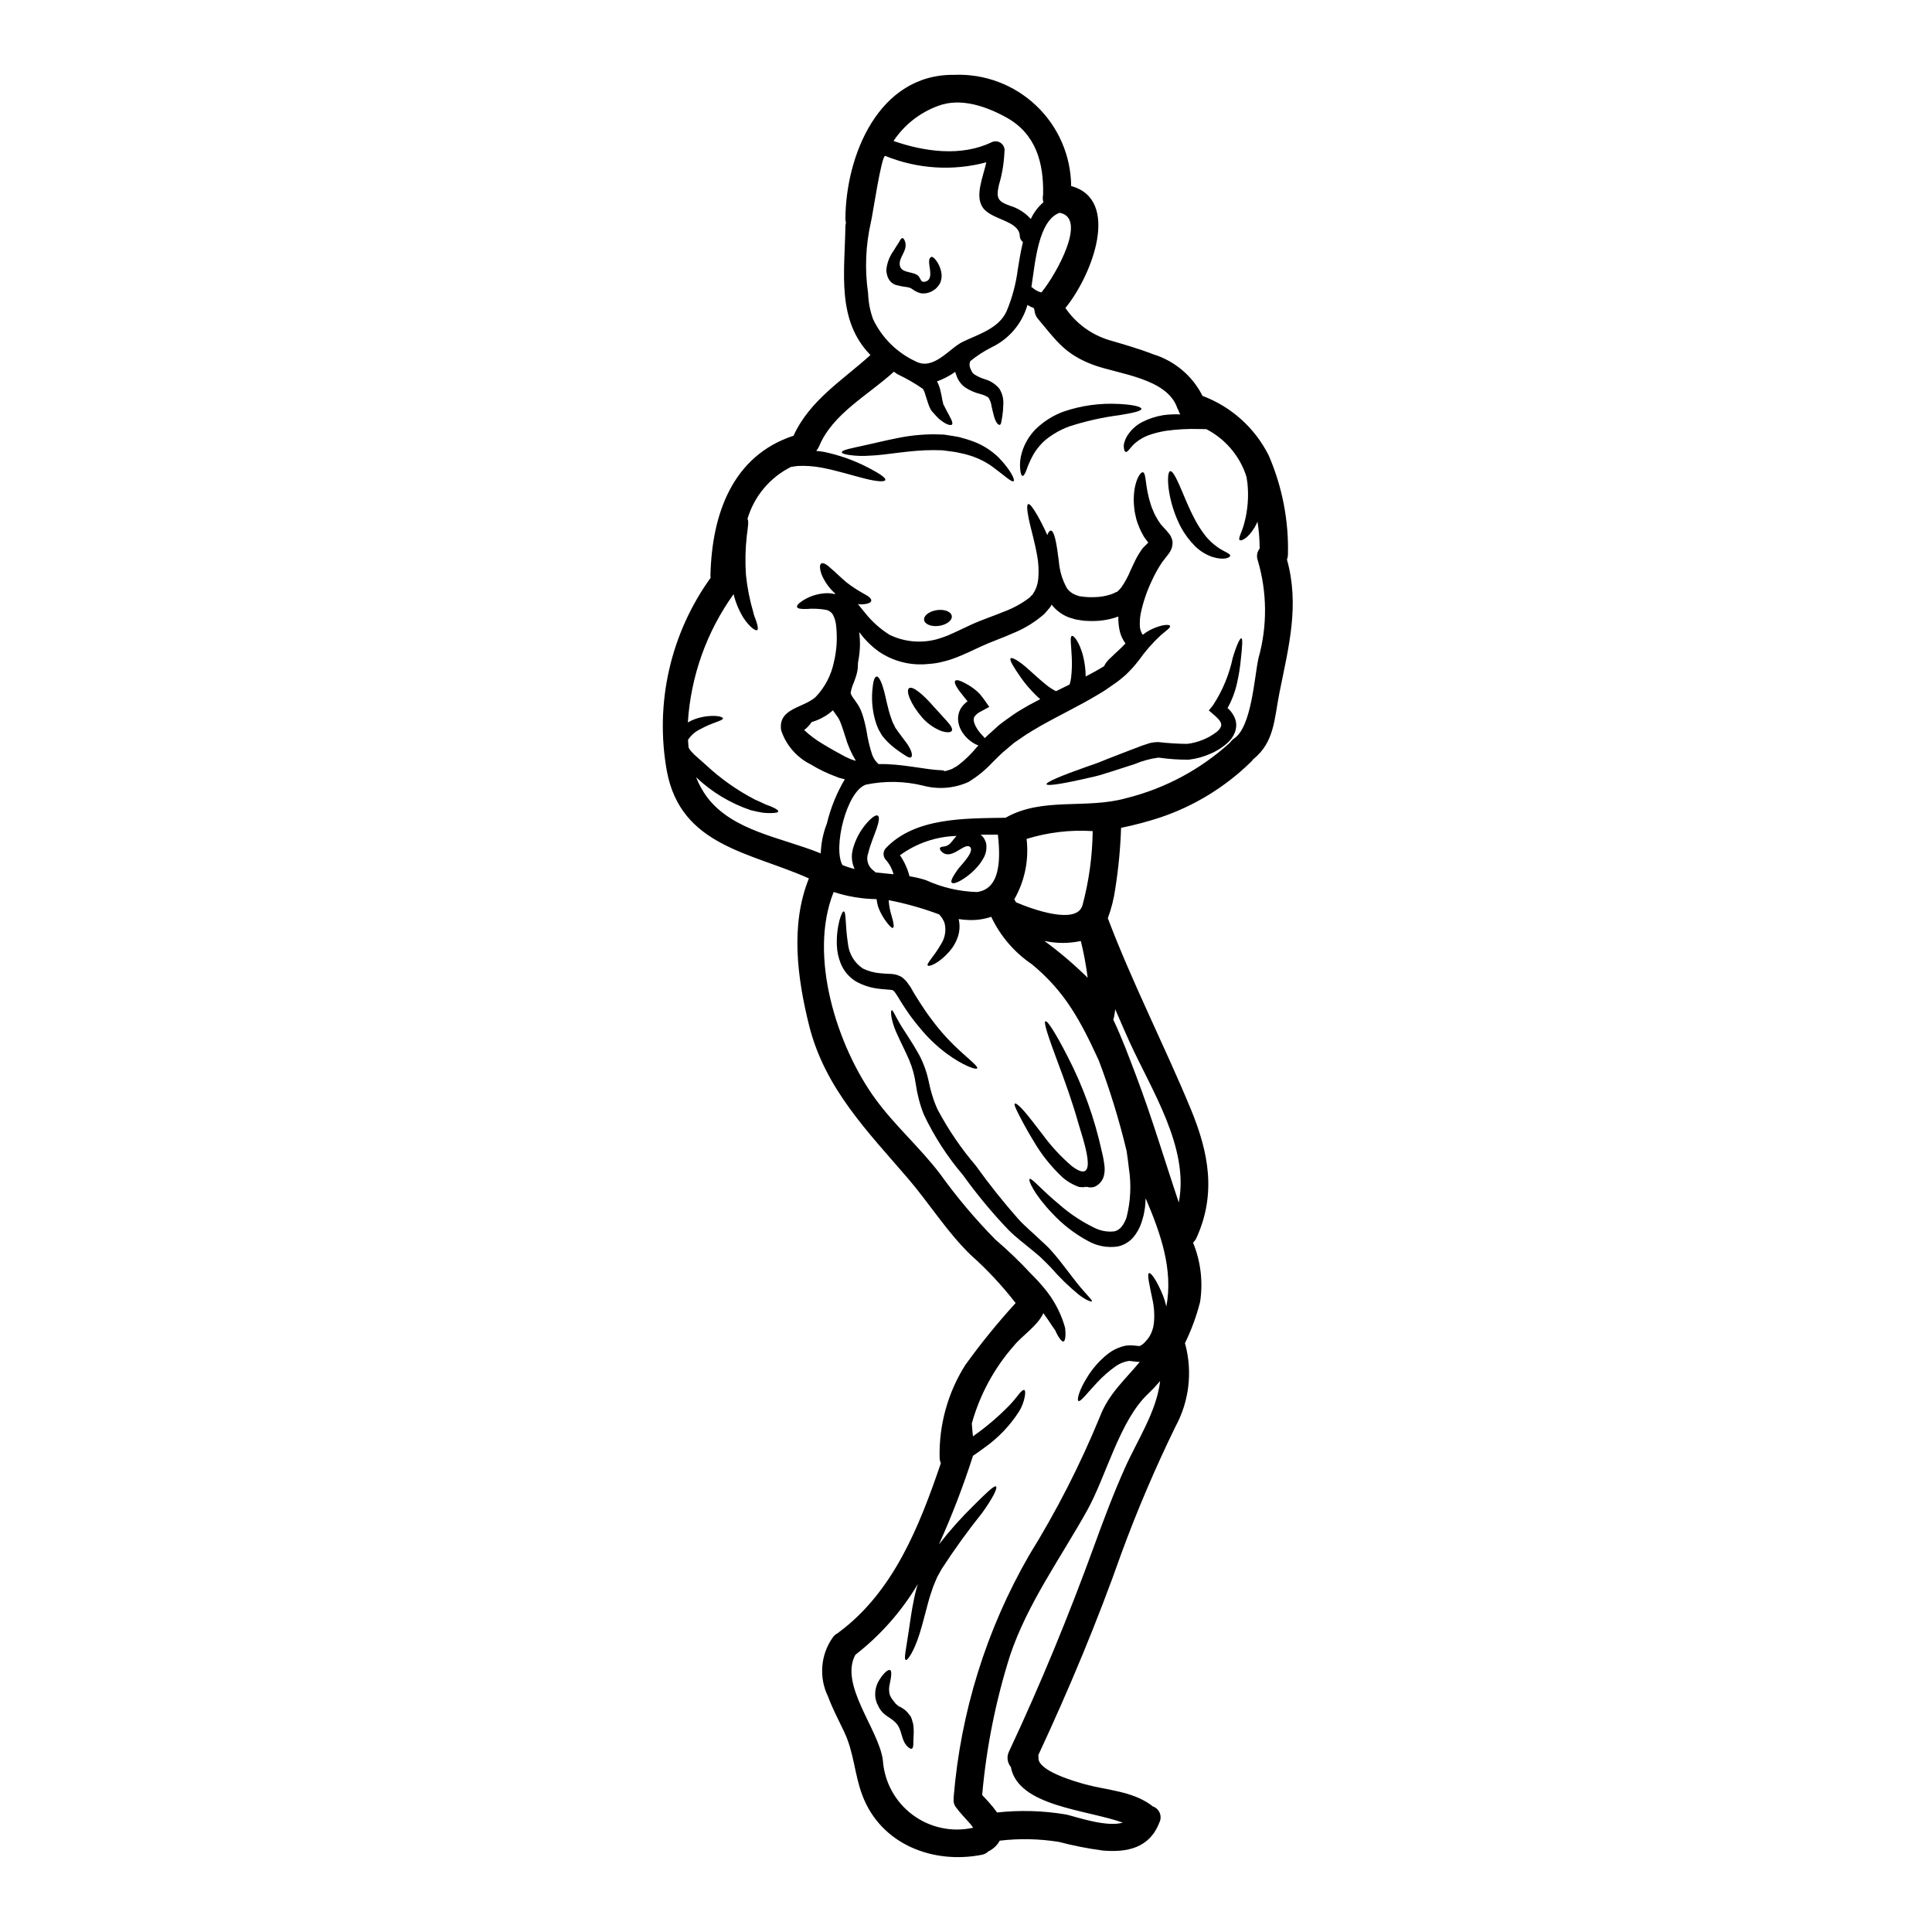 <?xml version="1.0" encoding="UTF-8"?>
<!-- Uploaded to: ICON Repo, www.svgrepo.com, Generator: ICON Repo Mixer Tools -->
<svg fill="#000000" width="800px" height="800px" version="1.1" viewBox="144 144 512 512" xmlns="http://www.w3.org/2000/svg">
 <g>
  <path d="m413.15 489.32c-3.574-4.617-7.566-8.895-11.93-12.773-6.297-6.117-10.852-13.523-16.531-20.164-10.703-12.477-22.043-23.852-26.25-40.539-3.148-12.625-5.043-26.727-0.074-39.055-15.352-6.91-33.961-8.504-37.652-28.492-3.223-17.934 0.969-36.402 11.617-51.188-0.055-0.258-0.074-0.523-0.051-0.785 0.395-16.043 5.812-31.539 22.012-36.852 4.328-9.445 12.949-14.648 20.383-21.383-9.031-9.258-6.812-21.91-6.637-34.086v-0.004c0.008-0.336 0.059-0.672 0.148-1-0.102-0.348-0.152-0.707-0.148-1.07 0.121-16.633 8.742-38.316 28.816-38.094 8.055-0.336 15.906 2.609 21.75 8.164 5.848 5.555 9.191 13.242 9.266 21.309 13.051 3.543 5.789 23.309-1.523 32.316v-0.004c2.777 4.07 6.863 7.074 11.578 8.512 3.938 1.148 7.871 2.269 11.703 3.766 5.672 1.738 10.387 5.719 13.051 11.02 7.625 2.856 13.891 8.492 17.539 15.773 3.609 8.328 5.348 17.348 5.094 26.422-0.027 0.402-0.113 0.801-0.254 1.18 3.371 12.078 0.477 23.035-1.969 35.16-1.422 7.113-1.297 13.227-7.035 17.812l0.004 0.004c-0.156 0.25-0.352 0.48-0.574 0.672-6.816 6.66-15.047 11.695-24.082 14.723-3.383 1.102-6.82 2.008-10.305 2.723-0.18 5.414-0.695 10.816-1.547 16.168-0.371 2.66-1.031 5.269-1.969 7.785 6.539 17.238 14.957 33.609 22.012 50.629 4.766 11.551 6.762 22.434 1.496 34.059-0.211 0.484-0.527 0.918-0.922 1.273 2.035 4.973 2.684 10.406 1.871 15.719-0.961 3.781-2.309 7.449-4.023 10.953 0.059 0.125 0.102 0.258 0.125 0.395 1.914 7.297 0.977 15.051-2.621 21.684-5.344 10.934-10.125 22.133-14.324 33.559-6.434 18.242-13.898 36.035-22.043 53.531l0.004-0.004c0.043 0.25 0.059 0.5 0.051 0.75-0.148 3.445 9.758 6.262 12.426 6.988 6.016 1.621 12.352 1.77 17.543 5.566v-0.004c0.086 0.078 0.172 0.16 0.246 0.25 0.84 0.262 1.523 0.871 1.883 1.672 0.355 0.805 0.352 1.719-0.012 2.519-2.566 6.789-8.43 8.137-15.191 7.516l-0.004-0.004c-3.867-0.52-7.699-1.277-11.477-2.269-5.184-0.832-10.457-0.945-15.672-0.328-0.574 1.039-1.406 1.91-2.422 2.523-0.168 0.117-0.352 0.207-0.547 0.273-0.488 0.492-1.113 0.824-1.797 0.949-12.848 2.519-26.676-2.668-31.637-15.719-2.144-5.664-2.195-11.379-4.891-16.992-1.445-3.019-3.066-6.09-4.215-9.234l-0.004-0.004c-1.203-2.461-1.73-5.199-1.52-7.93 0.207-2.734 1.137-5.359 2.699-7.613 0.367-0.555 0.875-1.004 1.473-1.297 0.094-0.09 0.195-0.172 0.301-0.25 14.449-10.758 21.285-28.121 26.949-44.742v0.004c-0.219-0.48-0.328-1-0.328-1.523-0.191-8.648 2.172-17.164 6.789-24.48 4.129-5.731 8.59-11.223 13.352-16.438zm-45.031-144.73 0.023 0.023c0.035 0.004 0.066 0.012 0.098 0.027l0.027 0.023 0.074 0.023 0.375 0.176c0.246 0.098 0.523 0.246 0.723 0.324 0.324 0.074 0.547 0.223 0.949 0.328 0.148 0.047 0.301 0.047 0.422 0.098-1.227-2.016-2.176-4.191-2.816-6.461-0.426-1.27-0.824-2.644-1.27-3.719l-0.148-0.348-0.25-0.523c-0.172-0.375-0.223-0.301-0.324-0.527-0.352-0.496-0.746-1.02-1.27-1.793-0.301 0.246-0.574 0.5-0.902 0.746h-0.004c-1.414 1.074-3.016 1.875-4.727 2.359-0.43 0.648-0.941 1.234-1.52 1.75-0.148 0.125-0.301 0.246-0.473 0.375 1.52 1.418 3.195 2.664 4.988 3.719 2.047 1.246 4.094 2.363 6.039 3.418zm109.38-26.121c2.387-8.496 2.328-17.492-0.176-25.953-0.391-1.066-0.203-2.258 0.5-3.152-0.004-2.387-0.195-4.773-0.574-7.133-0.215 0.516-0.461 1.016-0.746 1.5-1.77 2.992-3.594 3.715-3.969 3.394-0.523-0.375 0.621-2.121 1.246-4.594v-0.004c0.91-3.457 1.176-7.051 0.789-10.602-0.074-0.5-0.148-0.973-0.223-1.473-0.098-0.301-0.195-0.625-0.301-0.949-1.852-5.086-5.547-9.289-10.355-11.777-0.5 0-1.047-0.027-1.672-0.027-3.035-0.102-6.074 0.059-9.082 0.477-1.57 0.258-3.117 0.652-4.617 1.18-1.137 0.43-2.199 1.035-3.148 1.797-1.496 1.074-2.293 2.848-2.871 2.598-0.277-0.102-0.426-0.551-0.477-1.273l0.004-0.004c-0.055-0.473 0.016-0.953 0.199-1.395 0.191-0.672 0.496-1.301 0.898-1.871 0.953-1.418 2.25-2.578 3.769-3.367 1.766-0.895 3.66-1.508 5.613-1.824 1.488-0.199 2.992-0.266 4.492-0.199-0.254-0.359-0.438-0.758-0.547-1.184-0.125-0.191-0.227-0.402-0.301-0.621-2.793-7.871-15.672-8.859-22.309-11.355-7.41-2.793-9.684-6.336-14.562-12.152v0.004c-0.543-0.633-0.863-1.422-0.926-2.25-0.07-0.203-0.129-0.41-0.176-0.621-0.594-0.207-1.164-0.484-1.695-0.82-1.414 4.93-4.875 9.02-9.508 11.223-2 1.008-3.879 2.231-5.613 3.644-0.082 0.16-0.141 0.328-0.172 0.5-0.098 0.516-0.031 1.047 0.195 1.52 0.152 0.375 0.336 0.734 0.551 1.074 0.172 0.207 0.371 0.383 0.598 0.523 0.895 0.535 1.848 0.953 2.848 1.25 1.438 0.445 2.715 1.305 3.668 2.473 0.809 1.289 1.168 2.812 1.023 4.328-0.008 0.934-0.086 1.871-0.23 2.793-0.223 1.348-0.301 2.363-0.695 2.445-0.398 0.082-1.047-0.574-1.523-2.246-0.223-0.789-0.426-1.719-0.648-2.668-0.098-0.832-0.387-1.629-0.848-2.324l-0.102-0.098c-0.625-0.367-1.297-0.645-1.996-0.824-1.387-0.344-2.711-0.906-3.918-1.672-0.676-0.449-1.254-1.035-1.695-1.719-0.355-0.535-0.633-1.113-0.82-1.727-0.109-0.246-0.199-0.5-0.27-0.758-1.484 1.055-3.106 1.902-4.816 2.519 0.43 0.789 0.742 1.637 0.926 2.519 0.223 0.852 0.348 1.598 0.473 2.297h-0.004c0.047 0.285 0.113 0.57 0.203 0.848l0.074 0.246-0.074 0.051 0.223 0.352c0.277 0.523 0.523 0.996 0.746 1.473 1.047 1.922 1.848 3.266 1.375 3.668-0.395 0.352-1.797-0.102-3.594-1.695-0.449-0.449-0.926-0.973-1.422-1.547l-0.395-0.449-0.047-0.051h0.004c-0.051-0.082-0.09-0.164-0.125-0.25-0.031-0.039-0.055-0.082-0.078-0.125l-0.125-0.25v-0.004c-0.195-0.391-0.359-0.801-0.496-1.219-0.25-0.723-0.477-1.473-0.723-2.246-0.141-0.57-0.359-1.117-0.648-1.621-2.121-1.473-4.359-2.766-6.691-3.867-0.375-0.227-0.699-0.477-1.023-0.699-6.785 6.215-16.266 11.102-19.859 19.859h-0.004c-0.184 0.41-0.43 0.789-0.723 1.125 0.695 0.055 1.383 0.145 2.07 0.273 4.164 0.863 8.188 2.309 11.953 4.293 2.793 1.473 4.492 2.594 4.289 3.148-0.199 0.555-2.219 0.422-5.34-0.352-3.121-0.77-7.211-2.098-11.652-2.945v0.004c-2.031-0.379-4.098-0.52-6.164-0.426-0.672 0.051-1.27 0.172-1.898 0.277h0.004c-5.562 2.805-9.719 7.785-11.48 13.758 0.395 0.5 0.121 2.094-0.176 4.492h-0.004c-0.379 3.422-0.453 6.871-0.223 10.305 0.344 3.391 1 6.738 1.969 10.004 0.125 0.609 0.316 1.203 0.574 1.773 0.172 0.465 0.324 0.941 0.449 1.422 0.223 0.789 0.199 1.297-0.023 1.473-0.477 0.246-1.949-0.789-3.594-3.195-1.211-1.961-2.106-4.098-2.648-6.336-7.148 9.969-11.348 21.746-12.121 33.988 0.637-0.367 1.305-0.676 1.996-0.922 1.723-0.602 3.543-0.867 5.363-0.789 1.301 0.074 1.922 0.395 1.945 0.648 0 0.648-2.668 0.996-6.086 2.894-1.293 0.621-2.391 1.59-3.172 2.797 0.051 0.672 0.074 1.375 0.148 2.023 0.293 0.578 0.691 1.098 1.184 1.52l0.273 0.324 0.426 0.375 0.898 0.789c0.602 0.523 1.18 1.047 1.797 1.594l-0.004-0.004c3.906 3.656 8.297 6.758 13.047 9.215 0.926 0.395 1.77 0.789 2.519 1.148 0.746 0.363 1.426 0.523 1.969 0.789 1.074 0.477 1.695 0.875 1.648 1.18-0.047 0.309-0.699 0.426-1.969 0.449-0.758 0.016-1.516-0.023-2.269-0.121-0.875-0.148-1.875-0.375-2.969-0.625-5.434-1.82-10.406-4.809-14.562-8.758 0.734 1.871 1.711 3.641 2.898 5.266 6.91 9.109 19.785 10.68 30.141 14.922 0.086-2.711 0.633-5.387 1.621-7.91 0.992-4.137 2.598-8.098 4.766-11.754-0.098-0.027-0.195-0.043-0.297-0.047-0.352-0.074-0.551-0.148-0.828-0.223l-0.422-0.102-0.199-0.074-0.375-0.148v-0.004c-2.426-0.879-4.758-1.996-6.961-3.344-3.707-1.852-6.519-5.113-7.809-9.051-0.852-5.902 6.016-5.836 9.207-8.855 2.387-2.523 4.035-5.66 4.754-9.059 0.391-1.605 0.641-3.242 0.746-4.891 0.086-1.539 0.051-3.082-0.098-4.613-0.074-1.113-0.371-2.203-0.875-3.199-0.406-0.641-1.051-1.098-1.793-1.27-1.738-0.305-3.508-0.379-5.266-0.227-1.422 0.023-2.293-0.074-2.445-0.5-0.148-0.426 0.449-1.074 1.742-1.875v0.004c1.949-1.188 4.184-1.816 6.465-1.82 0.582 0.004 1.164 0.086 1.723 0.25 0.062-0.051 0.125-0.094 0.199-0.125-1.57-1.391-2.805-3.109-3.617-5.039-0.547-1.547-0.598-2.621-0.098-2.945s1.449 0.246 2.594 1.324c1.148 0.949 2.519 2.363 4.117 3.691h-0.004c1.406 1.082 2.894 2.059 4.445 2.922 1.27 0.645 2.144 1.297 2.094 1.895-0.051 0.598-1.098 0.977-2.848 1-0.223-0.023-0.473-0.074-0.695-0.098 0.547 0.695 1.148 1.422 1.77 2.195l0.004-0.004c1.844 2.356 4.078 4.371 6.609 5.965 3.938 1.91 8.438 2.316 12.652 1.145 0.746-0.195 1.746-0.57 2.695-0.922 1.922-0.824 3.969-1.824 6.164-2.848 3.148-1.449 6.188-2.398 8.832-3.519v0.004c2.426-0.895 4.707-2.148 6.762-3.715l0.473-0.5 0.277-0.25 0.051-0.074v-0.004c0.34-0.477 0.629-0.988 0.852-1.527 0.184-0.41 0.328-0.836 0.426-1.273 0.121-0.5 0.203-1.008 0.25-1.52 0.16-2.07 0.047-4.152-0.348-6.191-0.723-3.938-1.723-7.211-2.195-9.555-0.473-2.348-0.551-3.766-0.125-3.894 0.426-0.125 1.223 0.949 2.422 2.996 0.746 1.324 1.672 3.07 2.621 5.215 0.301-0.789 0.621-1.18 0.922-1.18 0.926-0.051 1.547 3.293 2.148 8.16l-0.004-0.004c0.191 2.5 0.922 4.926 2.144 7.113 0.637 0.879 1.539 1.535 2.57 1.867 0.246 0.074 0.473 0.148 0.723 0.25l1.371 0.172v0.004c0.773 0.078 1.551 0.105 2.324 0.074 1.547 0.008 3.09-0.23 4.566-0.699 0.516-0.172 1.016-0.387 1.496-0.645 0.082-0.031 0.164-0.055 0.25-0.074 0.148-0.125 0.289-0.258 0.422-0.395l0.426-0.473 0.176-0.176c1.027-1.453 1.883-3.016 2.543-4.664 0.449-0.973 0.852-1.848 1.273-2.695l0.004-0.004c0.559-1.117 1.219-2.188 1.965-3.191 0.527-0.551 1-1.023 1.449-1.449-0.148-0.172-0.301-0.375-0.426-0.551l-0.422-0.57-0.199-0.277-0.199-0.301-0.023-0.074-0.086-0.164c-0.469-0.789-0.863-1.617-1.184-2.473-0.367-0.84-0.641-1.719-0.82-2.617-0.195-0.777-0.328-1.566-0.395-2.363-0.598-6.113 1.648-9.555 2.363-9.23 0.898 0.301 0.473 3.594 1.996 8.355l-0.004 0.004c0.18 0.613 0.406 1.215 0.676 1.797 0.215 0.598 0.492 1.176 0.82 1.719 0.363 0.668 0.773 1.309 1.227 1.922 0.5 0.527 1 1.098 1.523 1.672 0.191 0.215 0.375 0.441 0.547 0.676l0.328 0.395-0.004-0.004c0.188 0.289 0.34 0.598 0.449 0.922 0.176 0.387 0.266 0.801 0.273 1.227-0.012 0.5-0.094 0.996-0.25 1.469-0.184 0.492-0.438 0.953-0.746 1.375-0.648 0.898-1.375 1.719-1.77 2.293h-0.004c-1.023 1.512-1.914 3.109-2.672 4.769-1.359 2.828-2.375 5.809-3.019 8.883-0.219 1.199-0.285 2.422-0.195 3.641 0.105 0.695 0.359 1.359 0.746 1.949 1.062-0.84 2.25-1.504 3.519-1.969 2.242-0.852 3.617-0.746 3.715-0.375 0.148 0.473-0.922 1.145-2.469 2.469h0.004c-2.188 2.023-4.156 4.277-5.867 6.715-0.672 0.789-1.246 1.594-2.172 2.519-0.426 0.426-0.875 0.926-1.324 1.324-0.449 0.398-0.875 0.723-1.297 1.098-1.051 0.875-2.047 1.473-3.121 2.246-1.074 0.777-2.168 1.422-3.316 2.094-4.617 2.754-9.84 5.238-14.871 8.086-1.223 0.746-2.496 1.449-3.644 2.195-1.074 0.746-2.144 1.473-3.219 2.195-1.07 0.922-2.144 1.824-3.191 2.695-0.648 0.598-1.77 1.719-2.644 2.594-1.855 1.984-3.977 3.707-6.297 5.117-3.793 1.711-8.062 2.047-12.074 0.949-4.953-1.199-10.113-1.285-15.102-0.246-5.188 1.77-8.758 16.867-6.211 21.309 1.047 0.43 2.121 0.781 3.219 1.047-0.754-1.605-0.93-3.422-0.496-5.141 0.676-2.625 1.969-5.055 3.766-7.086 1.301-1.473 2.363-2.195 2.871-1.922 0.508 0.277 0.328 1.594-0.301 3.418-0.625 1.824-1.672 4.168-2.219 6.488h-0.004c-0.625 1.617-0.129 3.457 1.227 4.539 0.273 0.199 0.523 0.426 0.746 0.625 1.574 0.172 3.148 0.324 4.723 0.473v0.004c-0.355-1.398-1.039-2.691-1.992-3.769-0.852-0.871-0.871-2.25-0.055-3.148 7.762-8.16 20.836-7.871 31.738-8.062 9.809-5.59 21.383-2.195 31.965-5.191l0.004 0.004c10.254-2.547 19.715-7.606 27.523-14.723 0.297-0.445 0.676-0.828 1.121-1.121 4.578-3.121 5.301-16.043 6.398-21.211zm-21.109 144.2c2.848-14.598-7.41-30.043-13.148-42.77-1.27-2.793-2.469-5.617-3.691-8.434-0.098 0.699-0.172 1.375-0.328 2.07-0.047 0.23-0.113 0.453-0.199 0.672 2.363 4.969 4.289 10.234 6.09 14.957 4.164 10.996 7.535 22.391 11.277 33.504zm-3.293 27.551c1.824-9.707-1.422-19.141-5.488-28.668-0.027 0.789-0.102 1.594-0.176 2.445-0.121 0.695-0.223 1.449-0.375 2.094l-0.547 1.898v-0.004c-0.473 1.441-1.219 2.777-2.199 3.938-1.082 1.246-2.547 2.098-4.168 2.422-2.691 0.383-5.438-0.133-7.809-1.473-3.555-1.91-6.769-4.398-9.508-7.363-4.664-4.867-6.488-8.809-5.934-9.086 0.551-0.277 2.992 2.793 7.957 6.887v0.004c2.762 2.406 5.832 4.438 9.129 6.039 1.629 0.84 3.473 1.176 5.293 0.973 1.5-0.277 2.547-1.672 3.269-3.691 1.09-4.266 1.301-8.707 0.621-13.055-0.172-1.594-0.375-3.094-0.598-4.566v0.004c-1.949-8.133-4.406-16.133-7.359-23.957-4.789-10.402-8.859-18.188-17.742-25.523h-0.004c-4.652-3.148-8.371-7.492-10.77-12.574-1.938 0.652-3.977 0.941-6.016 0.848-0.879-0.035-1.754-0.117-2.621-0.246 0.395 1.617 0.297 3.32-0.273 4.887-0.441 1.246-1.102 2.402-1.945 3.422-3.019 3.543-5.688 4.394-5.965 3.992-0.426-0.5 1.621-2.316 3.519-5.664v-0.004c1.078-1.66 1.41-3.695 0.922-5.609-0.32-0.852-0.812-1.625-1.445-2.273-4.34-1.621-8.805-2.879-13.352-3.766 0.082 1.426 0.344 2.832 0.785 4.191 0.547 1.82 0.695 2.992 0.352 3.148-0.348 0.156-1.098-0.645-2.223-2.242-0.695-1.027-1.266-2.133-1.695-3.297-0.215-0.672-0.355-1.367-0.426-2.07-3.867-0.051-7.703-0.688-11.375-1.895-6.812 16.945 0.949 40.934 11 54.77 5.172 7.125 11.836 12.895 17.199 19.945 4.43 6.164 9.328 11.98 14.652 17.391 3.34 2.859 6.516 5.91 9.504 9.137 1.234 1.207 2.398 2.481 3.496 3.812 2.344 2.809 4.113 6.047 5.215 9.531 0.098 0.328 0.172 0.648 0.273 0.973 0.027 0.305 0.051 0.574 0.074 0.852 0.027 0.457 0.027 0.918 0 1.375-0.074 0.789-0.223 1.246-0.5 1.324-0.277 0.074-0.672-0.25-1.094-0.902v-0.004c-0.262-0.375-0.496-0.77-0.703-1.18-0.098-0.246-0.246-0.5-0.375-0.789-0.125-0.289-0.324-0.477-0.5-0.723-0.672-1.074-1.598-2.398-2.668-3.894-1.574 3.418-5.59 5.902-7.809 8.633-5.223 5.934-9.035 12.973-11.152 20.586 0.074 1.074 0.172 2.195 0.301 3.422 0.125-0.074 0.199-0.148 0.324-0.223l-0.004-0.004c3.414-2.422 6.598-5.152 9.508-8.156 0.859-0.926 1.664-1.891 2.422-2.898 0.621-0.746 1.07-1.094 1.348-0.996 0.277 0.098 0.301 0.695 0.148 1.672-0.25 1.406-0.758 2.75-1.496 3.969-2.461 3.848-5.656 7.172-9.406 9.781-0.949 0.723-1.898 1.371-2.82 1.996h-0.004c-2.562 8-5.582 15.848-9.031 23.504 2.812-3.633 5.875-7.066 9.156-10.281 3.316-3.293 5.492-5.441 5.965-5.066 0.473 0.375-0.824 3.043-3.691 7.012-3.816 4.769-7.387 9.723-10.707 14.848-0.395 0.723-0.789 1.426-1.18 2.121-0.352 0.824-0.672 1.621-1.023 2.422-0.523 1.5-0.996 2.898-1.398 4.418-0.824 2.973-1.473 5.766-2.219 8.086-1.449 4.691-3.219 7.285-3.691 7.062-0.574-0.246 0.121-3.066 0.789-7.734 0.375-2.316 0.699-5.141 1.375-8.309l-0.004-0.004c0.27-1.387 0.617-2.754 1.047-4.094-4.301 7.234-9.922 13.602-16.566 18.766-4.328 7.934 6.238 19.809 7.285 27.922 0.379 5.734 3.242 11.02 7.844 14.461 4.602 3.445 10.477 4.707 16.086 3.453-0.266-0.398-0.559-0.781-0.871-1.148-1.273-1.449-2.644-2.82-3.793-4.418l-0.004 0.004c-0.43-0.637-0.609-1.41-0.5-2.172v-0.352c1.852-22.602 8.688-44.512 20.016-64.156 7.219-11.637 13.461-23.852 18.672-36.516 2.344-6.266 6.762-9.98 10.629-14.695-0.477 0-0.953-0.035-1.422-0.102l-0.973-0.121c-0.223 0.023-0.199-0.102-0.676 0v-0.004c-1.141 0.211-2.227 0.652-3.191 1.297-1.863 1.309-3.578 2.816-5.117 4.488-2.754 2.945-4.328 5.094-4.863 4.793-0.473-0.25 0.125-2.898 2.519-6.613l-0.004 0.004c1.414-2.223 3.184-4.199 5.242-5.84 1.387-1.086 3.004-1.836 4.723-2.199 0.523-0.078 1.051-0.109 1.578-0.098 0.477 0.023 1.051 0.098 1.352 0.125 0.789 0.098 0.746 0.098 1.098-0.074h-0.004c0.203-0.113 0.395-0.246 0.57-0.391l0.148-0.125s0.051-0.023 0.051-0.047l0.051-0.027 0.395-0.422 0.004-0.004c0.43-0.426 0.805-0.906 1.121-1.422 0.594-1.012 0.977-2.129 1.125-3.293 0.242-2.219 0.109-4.465-0.395-6.641-0.824-3.969-1.445-6.613-0.848-6.812 0.5-0.172 2.047 1.926 3.691 5.969h0.004c0.352 0.934 0.641 1.887 0.863 2.859zm-1.645 19.762-0.004 0.004c-0.996 1.172-2.055 2.297-3.168 3.363-7.562 7.086-11.102 21.809-16.168 30.918-6.938 12.453-15.898 24.828-20.438 38.449-3.805 12.012-6.281 24.406-7.387 36.957 0.074 0.078 0.141 0.164 0.199 0.25 0.523 0.547 1.023 1.07 1.523 1.645v0.004c0.801 0.867 1.543 1.789 2.223 2.754 6.117-0.668 12.297-0.484 18.363 0.547 2.816 0.672 10.703 3.422 14.957 2.144-9.633-3.469-27.75-4.289-29.668-14.746v0.004c-0.957-1.152-1.152-2.75-0.496-4.094 8.355-17.789 15.871-36.105 22.605-54.598 2.519-6.934 5.117-13.848 8.137-20.586 3.25-7.297 8.391-14.922 9.316-23.016zm-9.188-195.46c-0.68-0.918-1.18-1.961-1.469-3.07-0.328-1.328-0.469-2.695-0.426-4.066-2.082 0.762-4.273 1.16-6.488 1.184-0.551 0.027-1.102 0.02-1.648-0.027l-0.789-0.023-0.102-0.023-0.301-0.027-0.172-0.023-0.352-0.051-1.398-0.223c-0.648-0.172-1.301-0.375-1.922-0.57l0.004-0.004c-1.781-0.695-3.344-1.859-4.516-3.371-0.023 0.047-0.023 0.074-0.047 0.098l-0.125 0.223-0.172 0.328-0.027 0.023-0.074 0.051-0.098 0.148-0.426 0.496-0.898 1.051-0.004 0.004c-2.461 2.168-5.269 3.906-8.309 5.141-2.945 1.324-5.902 2.293-8.609 3.566-2.098 0.973-4.242 2.023-6.516 2.898l0.004-0.004c-1.203 0.473-2.438 0.855-3.695 1.148-1.168 0.297-2.363 0.48-3.566 0.551-4.66 0.523-9.352-0.637-13.227-3.273-1.992-1.434-3.742-3.176-5.188-5.164 0.133 1.129 0.195 2.262 0.195 3.394-0.039 1.566-0.215 3.129-0.523 4.668 0 0.375-0.023 0.789-0.047 1.145l-0.027 0.477-0.121 0.695c-0.074 0.418-0.176 0.824-0.305 1.227-0.223 0.746-0.473 1.371-0.695 1.969-0.352 0.797-0.602 1.633-0.75 2.492l0.023 0.223 0.004 0.004c0.117 0.316 0.277 0.621 0.473 0.898 0.449 0.648 0.871 1.27 1.324 1.898v-0.004c0.297 0.461 0.562 0.945 0.789 1.445l0.223 0.523c0.125 0.305 0.176 0.453 0.25 0.676 0.473 1.473 0.848 2.973 1.125 4.492 0.32 2.137 0.82 4.246 1.496 6.297 0.348 0.953 0.93 1.801 1.695 2.469 5.789-0.195 12.648 1.523 16.594 1.621 0.348 0 0.691 0.09 1 0.254 0.422-0.125 0.875-0.25 1.324-0.395h-0.004c0.406-0.117 0.785-0.301 1.125-0.547 0.391-0.18 0.762-0.402 1.098-0.672 1.762-1.355 3.363-2.91 4.777-4.625l0.527-0.598v-0.004c-0.27-0.086-0.531-0.195-0.789-0.32-1.367-0.715-2.531-1.762-3.391-3.043-0.598-0.867-0.992-1.855-1.148-2.898-0.191-1.293 0.086-2.609 0.785-3.715 0.453-0.66 1.02-1.234 1.672-1.699-0.789-1.02-1.621-1.996-2.246-2.844-0.949-1.324-1.348-2.297-0.996-2.621 0.352-0.324 1.297-0.051 2.668 0.699v0.004c0.863 0.445 1.68 0.973 2.445 1.574 0.504 0.379 0.969 0.805 1.398 1.27 0.449 0.551 0.926 1.148 1.375 1.797l1.121 1.594-2.168 1.18-0.004 0.004c-0.664 0.297-1.246 0.75-1.695 1.324-0.395 0.5-0.328 1.352 0.121 2.363v-0.004c0.469 0.969 1.09 1.855 1.848 2.617 0.277 0.301 0.5 0.551 0.723 0.789l0.625-0.621c0.996-0.926 2.047-1.848 3.094-2.793 1.18-0.949 2.519-1.875 3.816-2.793 1.301-0.922 2.644-1.621 3.992-2.449 1.074-0.57 2.121-1.121 3.148-1.668l0.004-0.004c-0.418-0.332-0.812-0.691-1.184-1.074-1.477-1.449-2.824-3.031-4.016-4.723-1.945-2.82-2.992-4.543-2.668-4.992 0.324-0.449 2.363 0.695 4.891 3.019 1.27 1.121 2.719 2.496 4.363 3.816 0.852 0.73 1.793 1.348 2.797 1.848 1.223-0.625 2.422-1.18 3.594-1.77v-0.004c0.184-0.578 0.312-1.168 0.395-1.77 0.215-1.84 0.273-3.695 0.176-5.543-0.148-3.266-0.523-5.262 0-5.539 0.523-0.277 1.996 1.598 2.945 5.066 0.484 1.852 0.734 3.754 0.746 5.664 1.746-0.898 3.371-1.797 4.863-2.719 0.445-0.898 1.074-1.688 1.848-2.324 1.02-1.043 2.504-2.262 3.836-3.711zm-11.414 69.465v0.004c1.73-6.441 2.644-13.07 2.723-19.738-5.918-0.387-11.855 0.316-17.516 2.07 0.66 5.555-0.488 11.172-3.269 16.02 0.176 0.23 0.32 0.48 0.422 0.75 4.402 1.922 16.055 6.039 17.625 0.898zm1.398 19.113v0.004c-0.422-3.277-1.031-6.523-1.816-9.73-3.184 0.688-6.481 0.68-9.66-0.023 4.051 2.969 7.883 6.231 11.461 9.754zm-12.266-181.6c4.016-4.887 12.277-19.809 4.812-21.109-5.613 2.07-6.434 12.949-7.457 19.68 0.113 0.059 0.223 0.125 0.324 0.199 0.652 0.605 1.453 1.031 2.32 1.23zm0.449-25.898c0.199-8.336-1.848-16.07-9.633-20.414-5.266-2.941-12.227-5.449-18.281-3.09-4.789 1.766-8.895 5.008-11.727 9.258 8.266 2.894 18.062 4.191 26.023 0.324h0.004c0.742-0.348 1.609-0.289 2.305 0.148 0.691 0.441 1.109 1.203 1.109 2.023-0.004 0.125-0.02 0.25-0.047 0.375-0.117 2.996-0.609 5.961-1.473 8.832-0.75 3.469-0.305 4.289 2.918 5.465 2.141 0.629 4.062 1.848 5.543 3.516 0.781-1.699 1.922-3.215 3.34-4.438-0.188-0.648-0.219-1.336-0.082-2zm-5.34 12.547c-0.527-0.395-0.84-1.012-0.848-1.668-0.176-4.117-7.738-4.191-9.883-7.613-1.996-3.117 0.148-7.906 1.023-11.852-8.867 2.363-18.266 1.766-26.766-1.695-1.023-0.375-3.422 16.137-3.816 17.539-1.41 6.172-1.664 12.555-0.75 18.816 0.074 2.359 0.52 4.695 1.324 6.914 2.324 4.891 6.277 8.824 11.18 11.125 4.84 2.668 9.004-3.445 12.648-5.164 4.141-1.996 9.48-3.496 11.551-8.062v0.004c1.488-3.543 2.484-7.269 2.969-11.082 0.344-2.168 0.746-4.715 1.367-7.262zm-12.254 172.25c6.863-0.789 6.141-10.254 5.617-15.219-1.5 0-3.019 0-4.594 0.027 0.148 0.148 0.301 0.273 0.449 0.395v-0.004c0.316 0.309 0.562 0.684 0.723 1.098 0.207 0.363 0.328 0.766 0.352 1.18 0.129 1.254-0.148 2.512-0.785 3.594-0.441 0.785-0.957 1.523-1.547 2.199-0.922 1.062-1.969 2.008-3.121 2.816-1.922 1.375-3.344 1.852-3.719 1.426-0.375-0.426 0.352-1.723 1.621-3.519 0.625-0.898 4.641-4.766 3.195-5.965-1.445-1.195-4.742 3.519-7.289 1.445-0.547-0.449-0.719-0.848-0.645-1.121 0.074-0.277 0.547-0.375 1.18-0.426h0.004c0.59-0.098 1.133-0.387 1.547-0.82 0.328-0.348 0.637-0.715 0.918-1.098 0.223-0.246 0.426-0.547 0.746-0.875h0.004c-5.402 0.148-10.633 1.934-14.996 5.117 1.16 1.691 2.016 3.574 2.523 5.566 1.465 0.227 2.914 0.57 4.328 1.023 4.242 1.938 8.828 3.012 13.488 3.16z"/>
  <path d="m472.98 313.16c0.395 0.125 0.223 2.121-0.148 5.617v-0.004c-0.203 2.133-0.547 4.25-1.023 6.34-0.516 2.285-1.355 4.488-2.496 6.535 1.012 0.863 1.758 1.996 2.144 3.269 0.293 1.176 0.168 2.418-0.352 3.516-0.43 0.961-1.066 1.816-1.867 2.496-1.395 1.242-2.992 2.231-4.723 2.922-0.852 0.371-1.727 0.676-2.625 0.922-0.934 0.25-1.883 0.434-2.844 0.551-2.68 0.023-5.359-0.164-8.012-0.551-2.188 0.285-4.328 0.863-6.359 1.723-2.246 0.723-4.367 1.422-6.363 2.047-0.996 0.324-1.969 0.621-2.894 0.898s-1.848 0.449-2.695 0.648c-6.859 1.598-11.203 2.293-11.379 1.746-0.176-0.547 3.894-2.269 10.555-4.617 0.824-0.277 1.695-0.574 2.594-0.898 0.898-0.324 1.824-0.723 2.754-1.098 1.898-0.75 3.938-1.547 6.09-2.363 1.07-0.395 2.168-0.824 3.293-1.246l0.422-0.148 0.625-0.195 0.902-0.309c0.789-0.199 1.602-0.301 2.418-0.301 2.527 0.293 5.066 0.453 7.609 0.477 2.863-0.34 5.582-1.445 7.871-3.199 0.973-0.848 1.27-1.547 1.145-2.094-0.074-0.672-0.949-1.574-1.824-2.32l-1.445-1.246 1.098-1.371h0.004c2.516-3.828 4.293-8.094 5.238-12.574 1.016-3.402 1.938-5.297 2.289-5.172z"/>
  <path d="m466.52 288.9c1.719 1.301 3.668 1.797 3.492 2.422-0.098 0.449-1.645 1.246-4.789 0.25-1.68-0.598-3.215-1.551-4.492-2.797-1.477-1.477-2.738-3.156-3.742-4.988-1.688-3.231-2.805-6.723-3.293-10.332-0.324-2.754-0.121-4.469 0.426-4.59 0.547-0.121 1.398 1.371 2.473 3.789 1.074 2.422 2.316 5.766 4.117 9.109h-0.004c0.816 1.539 1.77 3 2.848 4.367 0.863 1.047 1.859 1.977 2.965 2.769z"/>
  <path d="m440.47 251.05c3.742 0.176 5.992 0.723 6.016 1.301 0.023 0.574-2.269 1.098-5.836 1.672h-0.004c-4.543 0.586-9.023 1.594-13.383 3.019-2.207 0.824-4.269 1.996-6.109 3.469-1.441 1.234-2.641 2.723-3.543 4.391-0.637 1.207-1.18 2.457-1.621 3.742-0.375 0.973-0.719 1.52-1.023 1.473-0.305-0.047-0.473-0.625-0.598-1.672h-0.004c-0.156-1.562 0.008-3.141 0.477-4.641 0.707-2.309 1.965-4.406 3.668-6.117 2.086-2.019 4.566-3.582 7.289-4.59 4.711-1.621 9.695-2.316 14.672-2.047z"/>
  <path d="m436.73 453.32c0.07 0.898-0.035 1.805-0.305 2.668-0.41 1.152-1.289 2.074-2.418 2.543-0.477 0.133-0.98 0.176-1.473 0.125l-0.449-0.148c-0.023 0-0.273 0.125-0.273 0.125l-0.102-0.125h-0.148l-0.301 0.125-1.18-0.051c-0.359-0.105-0.711-0.234-1.047-0.395-1.234-0.527-2.383-1.242-3.398-2.121-3.039-2.832-5.644-6.094-7.734-9.684-1.793-2.922-3.07-5.363-3.938-7.062-0.867-1.695-1.27-2.668-1.023-2.848 0.246-0.176 1.098 0.449 2.398 1.922 1.301 1.473 2.918 3.644 4.988 6.297v0.004c2.242 3.066 4.828 5.859 7.711 8.332 7.738 5.84 2.695-7.906 1.746-11.328-1.574-5.59-3.519-11.02-5.566-16.469-2.363-6.336-3.715-10.328-3.168-10.578s2.793 3.293 5.902 9.383h0.004c4.109 7.965 7.152 16.434 9.051 25.191 0.344 1.344 0.586 2.711 0.723 4.094z"/>
  <path d="m430.99 485.9c1.523 1.793 2.523 2.668 2.363 2.969-0.121 0.199-1.473-0.246-3.469-1.77l-0.004-0.004c-2.664-2.184-5.141-4.594-7.398-7.199-0.75-0.789-1.523-1.547-2.297-2.293-0.695-0.746-1.895-1.621-2.644-2.293-1.996-1.672-4.266-3.344-6.336-5.414l-0.004-0.004c-4.32-4.539-8.328-9.371-11.988-14.461-4.137-4.856-7.617-10.23-10.355-15.992-0.547-1.332-0.996-2.699-1.348-4.094-0.352-1.328-0.625-2.68-0.82-4.043-0.297-2.195-0.887-4.344-1.75-6.387-1.645-3.793-3.445-6.934-4.168-9.332-0.789-2.473-0.695-3.766-0.473-3.867 0.301-0.121 0.824 1.246 1.969 3.195 1.145 2.07 3.191 4.789 5.363 8.734l0.004-0.004c1.152 2.211 1.992 4.57 2.496 7.012 0.234 1.223 0.543 2.43 0.918 3.617 0.387 1.289 0.863 2.547 1.426 3.769 2.809 5.293 6.188 10.266 10.082 14.82 3.559 4.965 7.367 9.746 11.414 14.324 1.871 2.023 3.938 3.668 5.688 5.391 1.098 1.047 1.875 1.668 2.754 2.668 0.883 1 1.645 1.848 2.293 2.695 2.719 3.441 4.691 6.215 6.285 7.961z"/>
  <path d="m408.61 265.2c3.293 3.418 4.418 5.988 4.019 6.297-0.477 0.449-2.523-1.547-5.902-4.019-1.957-1.34-4.125-2.344-6.414-2.969-0.574-0.199-1.398-0.328-2.121-0.5-0.352-0.098-0.711-0.172-1.074-0.223l-1.07-0.148-2.246-0.301c-0.789-0.027-1.547-0.027-2.363-0.051-6.359-0.023-12.449 1.324-16.992 1.473-1.797 0.137-3.602 0.078-5.387-0.176-1.246-0.199-1.969-0.426-1.969-0.723 0-0.301 0.648-0.598 1.875-0.902 1.223-0.305 2.945-0.672 5.09-1.145s4.664-1.098 7.586-1.672h-0.004c3.227-0.68 6.512-1.031 9.809-1.047l2.668 0.074c0.875 0.125 1.719 0.277 2.57 0.395l1.27 0.223h0.004c0.398 0.082 0.793 0.191 1.18 0.328 0.75 0.184 1.492 0.41 2.219 0.672 2.715 0.922 5.191 2.426 7.254 4.414z"/>
  <path d="m396.75 420.93c3.766 3.668 6.539 5.613 6.211 6.188-0.223 0.449-3.594-0.598-8.137-3.938h0.004c-2.644-1.977-5.031-4.269-7.109-6.836-1.262-1.477-2.434-3.027-3.519-4.641-0.551-0.848-1.047-1.547-1.672-2.594l-0.75-1.234-0.723-1.047c-0.523-0.477-0.301-0.426-1.18-0.527-0.883-0.102-2.144-0.148-3.191-0.301h-0.004c-2.109-0.254-4.144-0.934-5.988-1.996-1.758-1.117-3.117-2.758-3.894-4.691-0.621-1.539-0.965-3.176-1.023-4.836-0.086-2.254 0.156-4.508 0.727-6.691 0.426-1.523 0.824-2.269 1.098-2.246 0.672 0.051 0.352 3.57 1.121 8.586v-0.004c0.277 2.672 1.73 5.078 3.969 6.562 1.473 0.703 3.062 1.125 4.691 1.246 0.898 0.098 1.648 0.125 2.754 0.172v0.004c0.777 0.023 1.539 0.203 2.246 0.527 0.211 0.094 0.422 0.203 0.625 0.32l0.449 0.375c0.277 0.277 0.621 0.574 0.824 0.824 0.352 0.5 0.723 1 1.047 1.473l0.789 1.398c0.395 0.699 1.051 1.648 1.523 2.449 1.074 1.645 2.019 3.094 3.094 4.492l-0.004-0.004c1.812 2.484 3.828 4.816 6.023 6.969z"/>
  <path d="m395.03 335.21c0.926 1.023 1.473 1.898 1.223 2.422-0.246 0.523-1.301 0.574-2.871 0.074h0.004c-1.93-0.781-3.648-2-5.019-3.566-3.094-3.594-4.328-7.016-3.492-7.734 0.926-0.789 3.867 1.719 6.59 4.887 1.422 1.551 2.629 2.848 3.566 3.918z"/>
  <path d="m396.23 307.24c0.176 1.145-1.324 2.316-3.34 2.617-2.019 0.301-3.816-0.395-3.992-1.547-0.172-1.152 1.348-2.316 3.367-2.617 2.019-0.301 3.801 0.398 3.965 1.547z"/>
  <path d="m393.41 215.94c0.234 0.98 0.164 2.008-0.203 2.945-0.34 0.664-0.805 1.258-1.367 1.746l-0.523 0.328-0.25 0.172-0.148 0.074-0.051 0.051c-0.047 0.023-0.375 0.148-0.375 0.148l-0.004 0.004c-0.324 0.125-0.656 0.227-0.996 0.297-0.406 0.059-0.812 0.074-1.223 0.055-0.762-0.141-1.484-0.441-2.121-0.875-0.473-0.352-0.723-0.449-0.723-0.5h-0.004c-0.336-0.137-0.688-0.238-1.047-0.301-1.09-0.117-2.168-0.336-3.219-0.648-0.461-0.215-0.879-0.516-1.23-0.887-0.324-0.402-0.578-0.859-0.75-1.348-0.07-0.223-0.129-0.445-0.172-0.676l-0.102-0.621v-0.504c0.188-1.766 0.832-3.453 1.871-4.891 0.695-1.098 1.121-1.82 1.496-2.363 0.328-0.672 0.625-1.07 0.902-1.047 0.277 0.023 0.547 0.426 0.746 1.148 0.621 2.445-2.195 4.289-1.324 6.512 0.695 1.699 3.742 1.148 4.863 2.473 0.648 0.746 0.523 1.77 1.848 1.375 2.793-0.824-0.277-5.84 1.523-6.516 0.246-0.098 0.648 0.172 1.145 0.789l0.004-0.004c0.703 0.902 1.191 1.949 1.434 3.062z"/>
  <path d="m386.12 602.01c0.035 0.605 0.035 1.215 0 1.82-0.148 2.07 0.074 3.148-0.426 3.566-0.223 0.148-0.621 0-1.18-0.523-1.898-1.848-1.27-4.516-3.242-6.438-1.574-1.52-3.019-1.719-4.242-3.766-0.223-0.426-0.449-0.875-0.645-1.297h-0.004c-0.184-0.477-0.312-0.973-0.395-1.477-0.203-1.625 0.156-3.273 1.023-4.664 1.27-2.019 2.363-2.848 2.871-2.644 0.508 0.199 0.324 1.77-0.098 3.742h-0.004c-0.223 0.906-0.223 1.852 0 2.754 0.121 0.195 0.148 0.395 0.273 0.621 0.121 0.227 0.305 0.477 0.453 0.699 0.148 0.223 0.422 0.496 0.621 0.789l0.246 0.328 0.102 0.074 0.223 0.195 0.473 0.395 0.301 0.121 0.004 0.004c0.375 0.184 0.734 0.402 1.074 0.648 0.457 0.309 0.855 0.699 1.18 1.148l0.5 0.621 0.195 0.328 0.074 0.199 0.102 0.246c0.098 0.277 0.246 0.789 0.375 1.27v0.004c0.078 0.406 0.125 0.82 0.145 1.234z"/>
  <path d="m384.3 340.98c1.375 1.945 1.598 3.316 1.18 3.668-0.473 0.449-1.695-0.5-3.418-1.672h0.004c-1.07-0.75-2.074-1.59-2.996-2.519-0.277-0.328-0.547-0.625-0.848-0.949l-0.199-0.25-0.125-0.121-0.023-0.027v-0.023l-0.098-0.148-0.051-0.074-0.301-0.5-0.598-1.047c-0.176-0.449-0.375-0.926-0.574-1.398-0.973-2.883-1.336-5.934-1.074-8.961 0.176-2.219 0.523-3.57 1.098-3.668 0.574-0.098 1.27 1.223 1.875 3.371 0.621 2.07 1.07 5.117 2.043 7.734l0.328 0.926 0.523 1.047 0.246 0.523 0.051 0.074 0.148 0.199c0.172 0.277 0.375 0.523 0.551 0.789 0.762 1.082 1.562 2.027 2.258 3.027z"/>
  <path d="m368.23 344.64c-0.031-0.016-0.062-0.023-0.098-0.027v-0.023h0.023z"/>
  <path d="m368.13 344.59v0.023l-0.023-0.023z"/>
 </g>
</svg>